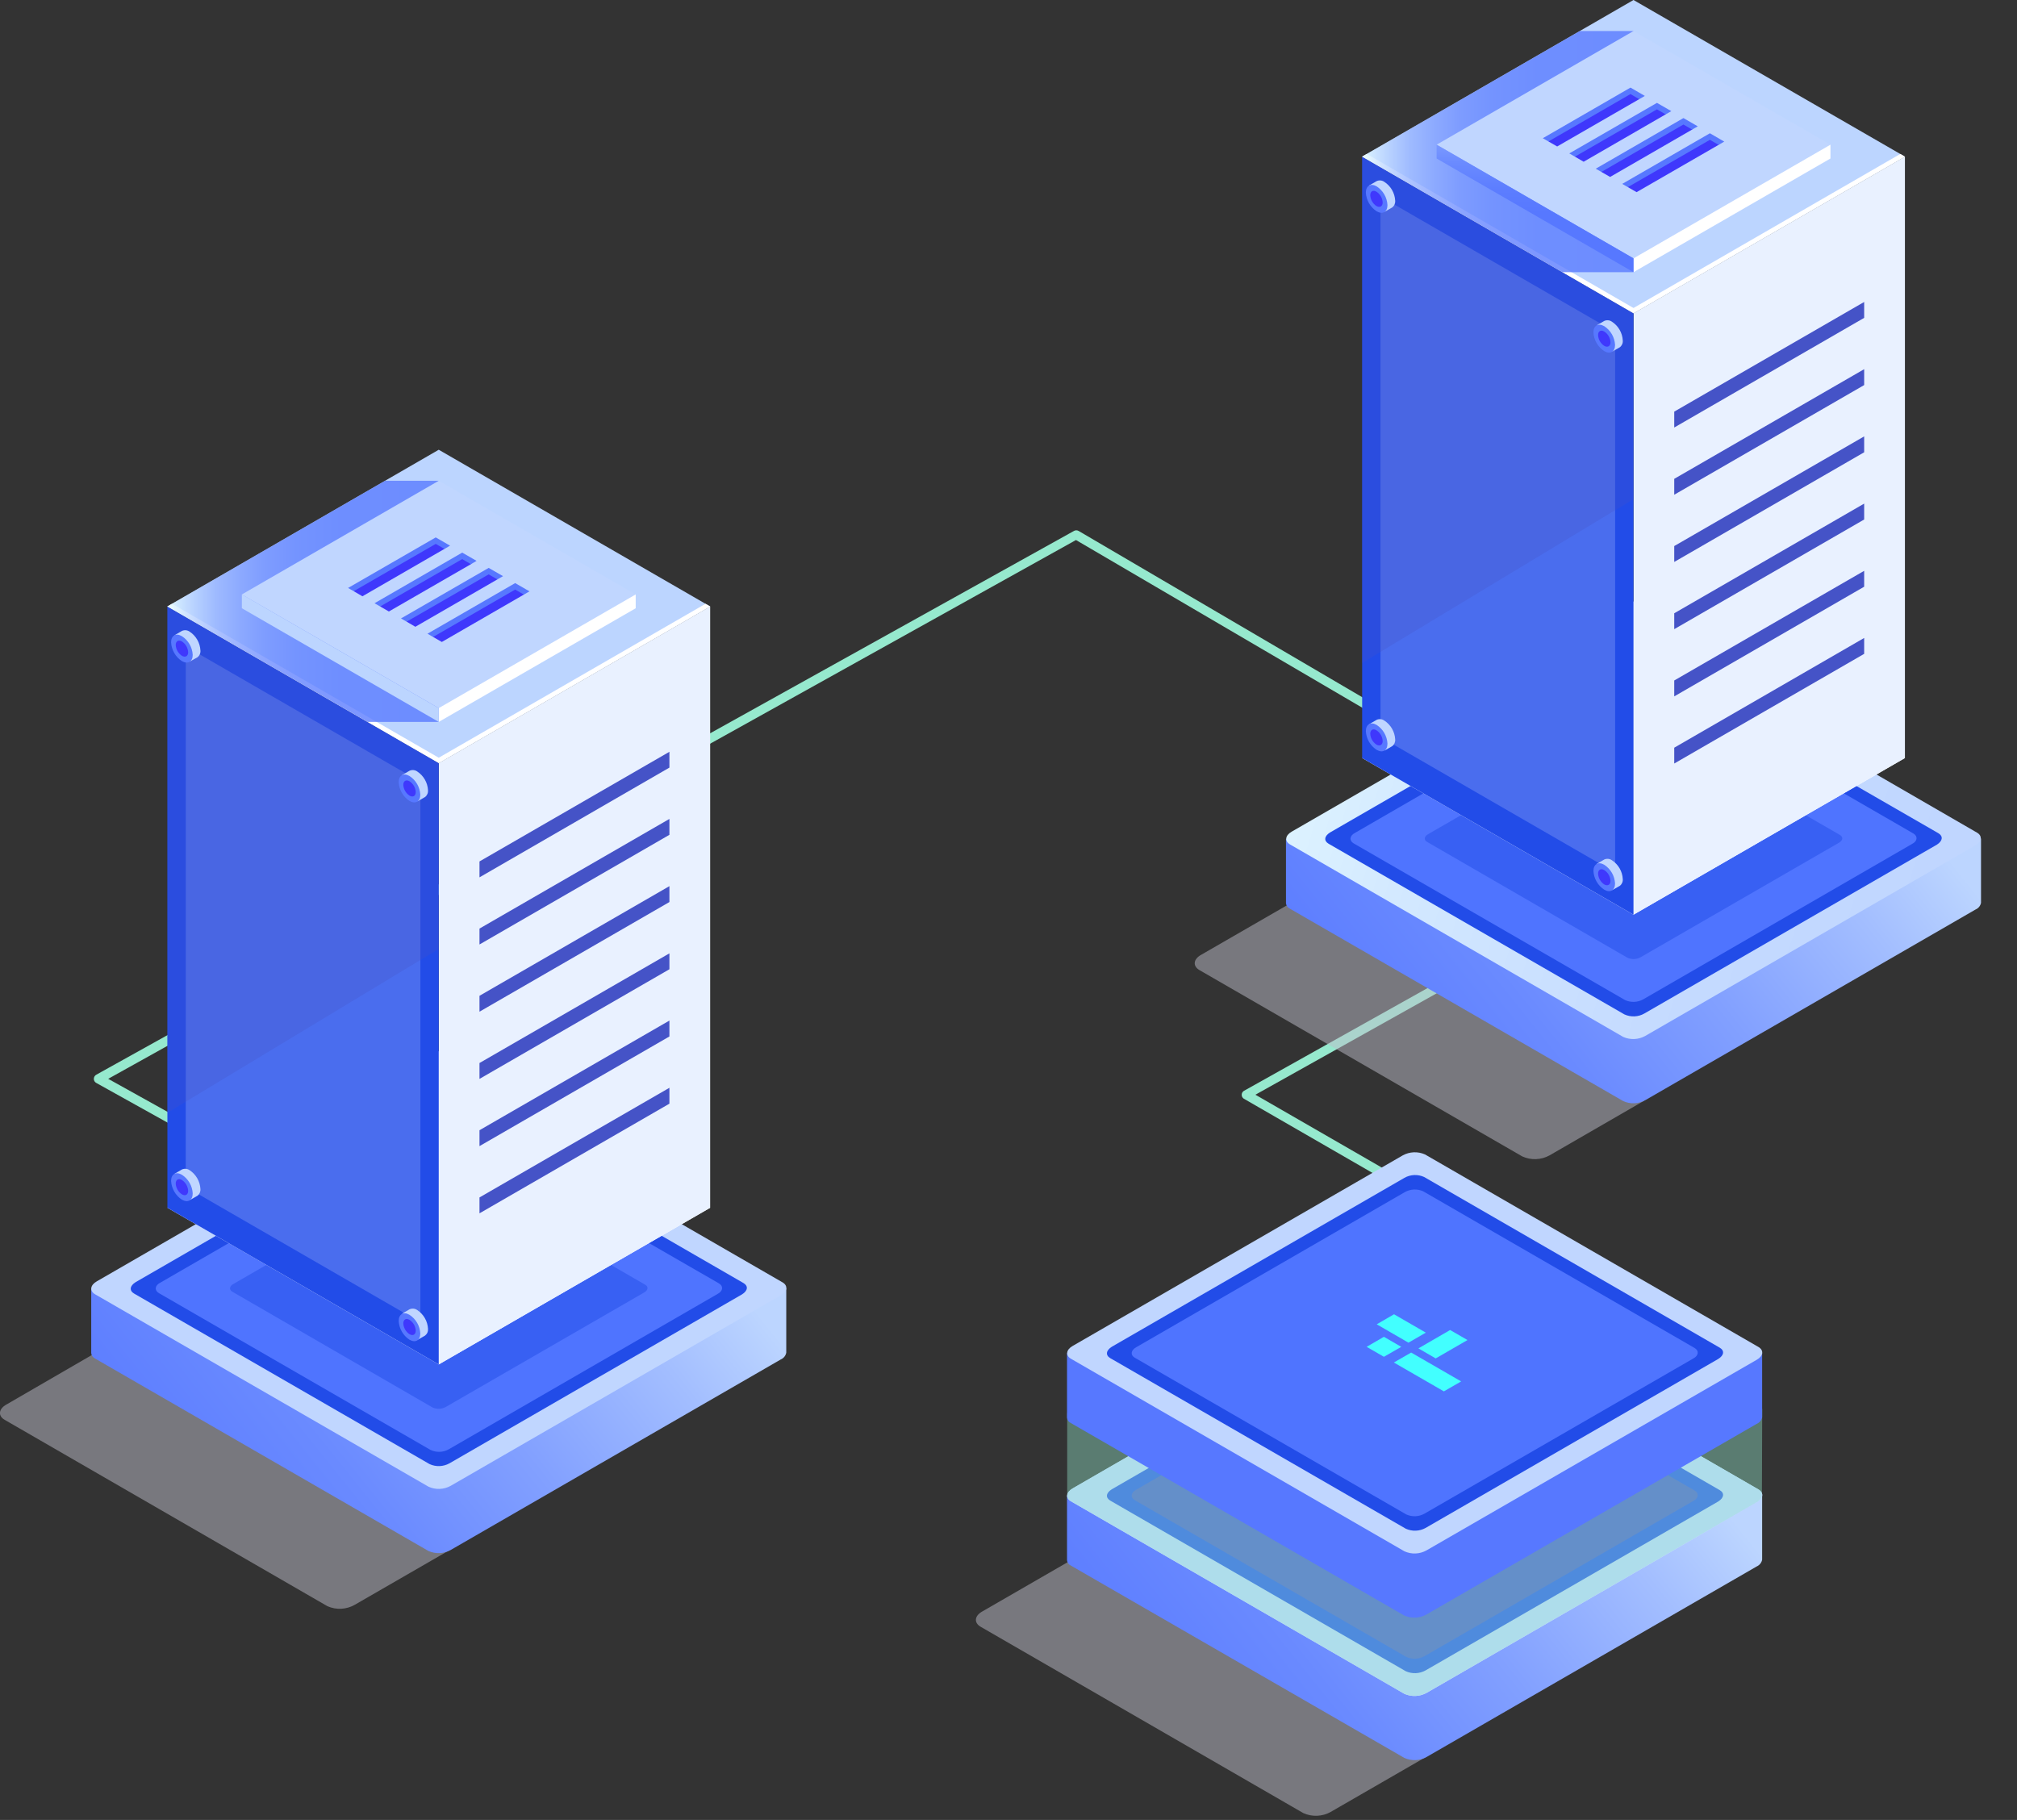 <svg xmlns="http://www.w3.org/2000/svg" width="420" height="379" viewBox="0 0 420 379" fill="none"><rect x="0" y="0" width="420" height="379" fill="#333333" stroke="none"/><g clip-path="url(#clip0_10:2988)"><path d="M359.172 286.58L258.988 228.792C258.855 228.704 258.746 228.585 258.671 228.445C258.596 228.304 258.557 228.148 258.557 227.989C258.557 227.829 258.596 227.673 258.671 227.533C258.746 227.392 258.855 227.273 258.988 227.185L309.432 198.95C309.536 198.849 309.661 198.774 309.799 198.729C309.936 198.683 310.081 198.669 310.224 198.688C310.368 198.706 310.505 198.757 310.626 198.835C310.747 198.914 310.849 199.019 310.924 199.142C310.999 199.265 311.046 199.404 311.06 199.548C311.075 199.691 311.057 199.836 311.008 199.972C310.959 200.108 310.88 200.231 310.777 200.332C310.674 200.433 310.549 200.51 310.413 200.557L261.414 227.973L361.566 285.696C361.699 285.784 361.808 285.904 361.883 286.044C361.958 286.184 361.997 286.341 361.997 286.5C361.997 286.659 361.958 286.816 361.883 286.956C361.808 287.096 361.699 287.216 361.566 287.304" fill="#96E9CE"></path><path d="M61.774 248.607C61.611 248.61 61.451 248.571 61.307 248.494L20.071 225.53C19.91 225.45 19.774 225.327 19.68 225.173C19.586 225.019 19.538 224.842 19.541 224.662C19.541 224.489 19.588 224.318 19.675 224.169C19.763 224.019 19.888 223.895 20.039 223.81L223.633 110.563C223.78 110.48 223.946 110.436 224.115 110.436C224.284 110.436 224.45 110.48 224.597 110.563L314.591 163.322C314.73 163.365 314.858 163.44 314.964 163.54C315.07 163.64 315.153 163.763 315.205 163.899C315.257 164.035 315.277 164.182 315.264 164.327C315.251 164.473 315.205 164.613 315.13 164.738C315.055 164.863 314.953 164.97 314.83 165.05C314.708 165.129 314.569 165.18 314.425 165.199C314.28 165.217 314.133 165.202 313.994 165.156C313.856 165.109 313.73 165.031 313.626 164.929L224.051 112.459L22.53 224.662L62.24 246.758C62.431 246.86 62.582 247.023 62.67 247.221C62.757 247.419 62.776 247.64 62.722 247.85C62.668 248.06 62.545 248.245 62.373 248.376C62.201 248.508 61.99 248.578 61.774 248.574V248.607Z" fill="#96E9CE"></path><path opacity="0.5" d="M316.969 240.812L249.764 202.019C248.301 201.167 248.494 199.705 250.165 198.805L269.916 187.411L342.409 229.194L322.658 240.603C321.793 241.081 320.827 241.349 319.839 241.385C318.851 241.421 317.868 241.225 316.969 240.812Z" fill="#BEBFCA"></path><path d="M412.507 188.006V174.619H390.764L342.36 146.673C341.628 146.341 340.827 146.185 340.023 146.219C339.219 146.252 338.435 146.474 337.732 146.866L289.521 174.683H267.778V188.102C267.804 188.339 267.89 188.565 268.028 188.759C268.166 188.953 268.351 189.108 268.566 189.211L337.989 229.29C338.721 229.627 339.522 229.786 340.327 229.752C341.131 229.719 341.917 229.494 342.617 229.097L411.366 189.404C411.657 189.283 411.913 189.092 412.112 188.848C412.311 188.604 412.447 188.315 412.507 188.006Z" fill="url(#paint0_linear_10:2988)"></path><path d="M338.005 215.936L268.63 175.857C267.441 175.165 267.602 173.976 268.968 173.189L337.732 133.495C338.433 133.098 339.218 132.874 340.023 132.84C340.828 132.807 341.629 132.965 342.361 133.302L411.655 173.382C412.845 174.057 412.684 175.262 411.318 176.049L342.569 215.743C341.875 216.124 341.102 216.34 340.31 216.374C339.518 216.407 338.73 216.257 338.005 215.936Z" fill="url(#paint1_linear_10:2988)"></path><path d="M338.246 211.243L276.665 175.712C275.62 175.101 275.749 174.105 276.97 173.35L337.909 138.156C338.532 137.811 339.227 137.617 339.938 137.589C340.65 137.561 341.358 137.7 342.006 137.995L403.62 173.51C404.664 174.121 404.536 175.117 403.331 175.889L342.392 211.066C341.765 211.423 341.061 211.625 340.341 211.655C339.62 211.686 338.902 211.545 338.246 211.243Z" fill="#224CE8"></path><path d="M338.407 208.27L281.872 175.631C280.908 175.069 281.02 174.024 282.145 173.446L338.134 141.096C338.704 140.776 339.342 140.595 339.995 140.567C340.648 140.539 341.299 140.665 341.894 140.936L398.43 173.574C399.394 174.137 399.281 175.181 398.156 175.744L342.168 208.109C341.596 208.426 340.959 208.605 340.306 208.633C339.654 208.661 339.003 208.537 338.407 208.27Z" fill="#4F74FF"></path><path opacity="0.5" d="M338.857 199.432L297.17 175.326C296.447 174.924 296.544 174.201 297.363 173.719L338.664 149.887C339.085 149.649 339.557 149.515 340.04 149.496C340.524 149.476 341.005 149.572 341.444 149.774L383.13 173.88C383.853 174.298 383.757 175.021 382.937 175.487L341.637 199.335C341.214 199.57 340.741 199.702 340.258 199.718C339.775 199.735 339.294 199.637 338.857 199.432Z" fill="#224CE8"></path><path d="M338.857 172.482L332.252 168.673L335.852 166.584L342.457 170.393L338.857 172.482Z" fill="#42FFFF"></path><path d="M351.135 171.951L344.53 175.76L340.93 173.671L347.535 169.862L351.135 171.951Z" fill="#42FFFF"></path><path d="M337.363 173.35L333.747 175.439L330.131 173.35L333.747 171.26L337.363 173.35Z" fill="#42FFFF"></path><path d="M349.833 180.549L346.218 182.638L335.82 176.628L339.42 174.539L349.833 180.549Z" fill="#42FFFF"></path><path d="M340.143 65.245L283.64 32.622L340.143 -0L396.662 32.622L340.143 65.245Z" fill="#BCD5FF"></path><path d="M340.143 190.481L283.64 157.858L340.143 125.235L396.662 157.858L340.143 190.481Z" fill="white"></path><path d="M396.662 32.622V157.858L340.143 190.48V65.245L396.662 32.622Z" fill="#E9F1FF"></path><path d="M283.64 32.622V157.858L340.143 190.48V65.245L283.64 32.622Z" fill="#224CE8"></path><g opacity="0.51"><path opacity="0.51" d="M287.464 40.931V153.487L336.318 181.69V69.134L287.464 40.931Z" fill="#BECCFF"></path></g><path d="M388.176 62.882V66.193L348.627 89.029V85.718L388.176 62.882Z" fill="#4553C7"></path><path d="M388.176 76.88V80.19L348.627 103.026V99.716L388.176 76.88Z" fill="#4553C7"></path><path d="M388.176 90.877V94.188L348.627 117.023V113.713L388.176 90.877Z" fill="#4553C7"></path><path d="M388.176 104.874V108.185L348.627 131.02V127.71L388.176 104.874Z" fill="#4553C7"></path><path d="M388.176 118.871V122.182L348.627 145.018V141.707L388.176 118.871Z" fill="#4553C7"></path><path d="M388.176 132.853V136.163L348.627 158.999V155.705L388.176 132.853Z" fill="#4553C7"></path><path d="M340.143 64.136L284.604 32.06L283.64 32.622L340.143 65.245L396.662 32.622L395.697 32.06L340.143 64.136Z" fill="white"></path><path opacity="0.78" d="M340.143 56.679H325.31L283.64 32.622L328.974 6.46H340.143V56.679Z" fill="url(#paint2_linear_10:2988)"></path><path d="M340.143 53.803L299.148 30.131L340.143 6.46L381.154 30.131L340.143 53.803Z" fill="url(#paint3_linear_10:2988)"></path><path d="M381.154 30.132V33.008L340.143 56.68V53.803L381.154 30.132Z" fill="white"></path><path d="M299.148 30.132V33.008L340.143 56.68V53.803L299.148 30.132Z" fill="url(#paint4_linear_10:2988)"></path><path d="M324.249 30.501L322.433 29.457L322.578 28.605L339.42 18.802L341.766 19.911L341.332 20.65L324.249 30.501Z" fill="#3F38FC"></path><path d="M339.516 19.59L341.332 20.65L342.505 19.976L339.516 18.24L321.261 28.782L322.434 29.457L339.516 19.59Z" fill="url(#paint5_linear_10:2988)"></path><path d="M329.761 33.683L327.946 32.622L328.09 31.771L344.932 21.968L347.278 23.093L346.844 23.816L329.761 33.683Z" fill="#3F38FC"></path><path d="M345.028 22.772L346.843 23.816L348.017 23.141L345.028 21.422L326.772 31.948L327.945 32.623L345.028 22.772Z" fill="url(#paint6_linear_10:2988)"></path><path d="M335.273 36.849L333.458 35.804L333.602 34.953L350.444 25.15L352.79 26.259L352.356 26.982L335.273 36.849Z" fill="#3F38FC"></path><path d="M350.541 25.937L352.357 26.982L353.53 26.307L350.541 24.587L332.285 35.13L333.458 35.804L350.541 25.937Z" fill="url(#paint7_linear_10:2988)"></path><path d="M340.786 40.015L338.97 38.97L339.115 38.119L355.956 28.316L358.303 29.441L357.869 30.164L340.786 40.015Z" fill="#3F38FC"></path><path d="M356.053 29.119L357.869 30.164L359.042 29.489L356.053 27.753L337.797 38.295L338.97 38.97L356.053 29.119Z" fill="url(#paint8_linear_10:2988)"></path><g opacity="0.51"><path opacity="0.51" d="M283.64 138.059L340.143 103.942V65.245L283.64 32.622V138.059Z" fill="#4553C7"></path></g><path d="M337.909 70.886C337.866 70.106 337.64 69.348 337.249 68.672C336.858 67.997 336.313 67.423 335.659 66.997C335.429 66.831 335.159 66.728 334.877 66.7C334.595 66.672 334.31 66.719 334.052 66.836L332.445 67.768H333.425C333.409 67.934 333.409 68.101 333.425 68.266C333.47 69.046 333.696 69.803 334.087 70.479C334.478 71.154 335.022 71.729 335.675 72.155C335.826 72.245 335.988 72.315 336.157 72.364L335.691 73.232L337.298 72.316C337.513 72.149 337.681 71.93 337.788 71.68C337.895 71.43 337.936 71.156 337.909 70.886Z" fill="url(#paint9_linear_10:2988)"></path><path d="M336.302 71.818C336.302 73.264 335.306 73.843 334.052 73.119C333.398 72.694 332.853 72.12 332.462 71.444C332.072 70.768 331.845 70.01 331.802 69.23C331.802 67.8 332.815 67.206 334.052 67.929C334.708 68.353 335.253 68.927 335.644 69.603C336.035 70.279 336.26 71.038 336.302 71.818Z" fill="url(#paint10_linear_10:2988)"></path><path d="M335.353 71.271C335.353 72.091 334.775 72.428 334.052 72.026C333.676 71.778 333.365 71.445 333.141 71.055C332.918 70.664 332.789 70.226 332.766 69.777C332.766 68.957 333.345 68.62 334.052 69.037C334.431 69.279 334.746 69.608 334.973 69.997C335.199 70.385 335.33 70.822 335.353 71.271Z" fill="#3F38FC"></path><path d="M290.517 41.767C290.475 40.987 290.248 40.229 289.858 39.553C289.467 38.877 288.922 38.303 288.268 37.878C288.038 37.711 287.768 37.609 287.486 37.581C287.203 37.553 286.919 37.599 286.661 37.717L285.054 38.649H286.034C286.017 38.815 286.017 38.981 286.034 39.147C286.078 39.926 286.305 40.684 286.695 41.36C287.086 42.035 287.63 42.609 288.284 43.036C288.435 43.126 288.597 43.196 288.766 43.245L288.3 44.113L289.907 43.197C290.121 43.03 290.29 42.811 290.397 42.56C290.503 42.31 290.545 42.037 290.517 41.767Z" fill="url(#paint11_linear_10:2988)"></path><path d="M288.911 42.698C288.911 44.145 287.914 44.723 286.661 44C286.007 43.574 285.462 43 285.071 42.324C284.68 41.649 284.454 40.89 284.411 40.111C284.411 38.681 285.423 38.102 286.661 38.809C287.316 39.234 287.861 39.808 288.252 40.484C288.643 41.16 288.869 41.919 288.911 42.698Z" fill="url(#paint12_linear_10:2988)"></path><path d="M287.914 42.152C287.914 42.972 287.335 43.309 286.612 42.907C286.237 42.659 285.925 42.326 285.702 41.935C285.479 41.545 285.35 41.107 285.327 40.658C285.327 39.838 285.905 39.501 286.612 39.918C286.991 40.16 287.307 40.489 287.533 40.878C287.76 41.266 287.89 41.703 287.914 42.152Z" fill="#3F38FC"></path><path d="M337.909 183.04C337.866 182.26 337.64 181.502 337.249 180.826C336.858 180.151 336.313 179.577 335.659 179.151C335.429 178.985 335.159 178.882 334.877 178.854C334.595 178.826 334.31 178.873 334.052 178.99L332.445 179.922H333.425C333.409 180.082 333.409 180.244 333.425 180.404C333.468 181.186 333.694 181.947 334.085 182.625C334.476 183.303 335.02 183.88 335.675 184.309C335.826 184.399 335.988 184.469 336.157 184.518L335.691 185.386L337.298 184.47C337.513 184.303 337.681 184.084 337.788 183.834C337.895 183.584 337.936 183.31 337.909 183.04Z" fill="url(#paint13_linear_10:2988)"></path><path d="M336.302 183.972C336.302 185.418 335.306 185.997 334.052 185.274C333.398 184.848 332.853 184.274 332.462 183.598C332.072 182.923 331.845 182.164 331.802 181.385C331.802 179.955 332.815 179.36 334.052 180.083C334.708 180.508 335.253 181.082 335.644 181.758C336.035 182.434 336.26 183.192 336.302 183.972Z" fill="url(#paint14_linear_10:2988)"></path><path d="M335.353 183.426C335.353 184.245 334.775 184.583 334.052 184.181C333.678 183.931 333.368 183.597 333.145 183.207C332.922 182.817 332.792 182.38 332.766 181.931C332.766 181.111 333.345 180.774 334.052 181.192C334.431 181.434 334.746 181.763 334.973 182.151C335.199 182.54 335.33 182.977 335.353 183.426Z" fill="#3F38FC"></path><path d="M290.517 153.953C290.475 153.173 290.248 152.415 289.858 151.739C289.467 151.064 288.922 150.49 288.268 150.064C288.038 149.898 287.768 149.795 287.486 149.767C287.203 149.739 286.919 149.786 286.661 149.903L285.054 150.835H286.034C286.018 150.996 286.018 151.157 286.034 151.317C286.077 152.099 286.303 152.86 286.694 153.538C287.084 154.216 287.629 154.793 288.284 155.222C288.435 155.312 288.597 155.382 288.766 155.431L288.3 156.299L289.907 155.383C290.121 155.216 290.29 154.997 290.397 154.747C290.503 154.497 290.545 154.224 290.517 153.953Z" fill="url(#paint15_linear_10:2988)"></path><path d="M288.911 154.853C288.911 156.299 287.914 156.877 286.661 156.154C286.007 155.729 285.462 155.154 285.071 154.479C284.68 153.803 284.454 153.045 284.411 152.265C284.411 150.835 285.423 150.24 286.661 150.964C287.316 151.388 287.861 151.962 288.252 152.638C288.643 153.314 288.869 154.073 288.911 154.853Z" fill="url(#paint16_linear_10:2988)"></path><path d="M287.914 154.306C287.914 155.126 287.335 155.463 286.612 155.062C286.239 154.811 285.928 154.478 285.705 154.088C285.482 153.697 285.352 153.261 285.327 152.812C285.327 151.992 285.905 151.655 286.612 152.072C286.991 152.315 287.307 152.643 287.533 153.032C287.76 153.42 287.89 153.857 287.914 154.306Z" fill="#3F38FC"></path><path opacity="0.5" d="M68.186 334.486L0.98 295.676C-0.483 294.841 -0.29 293.362 1.382 292.462L21.148 281.004L93.641 322.787L73.891 334.181C73.031 334.676 72.066 334.962 71.075 335.015C70.083 335.068 69.094 334.887 68.186 334.486Z" fill="#BEBFCA"></path><path d="M163.723 281.679V268.277H141.916L93.464 240.363C92.733 240.025 91.931 239.867 91.127 239.901C90.322 239.934 89.537 240.159 88.836 240.556L40.625 268.357H18.995V281.792C19.022 282.028 19.109 282.253 19.246 282.447C19.384 282.641 19.568 282.797 19.782 282.901L89.206 322.98C89.939 323.308 90.739 323.462 91.542 323.428C92.346 323.395 93.13 323.175 93.834 322.787L162.566 283.11C162.863 282.986 163.124 282.791 163.326 282.541C163.528 282.291 163.665 281.995 163.723 281.679Z" fill="url(#paint17_linear_10:2988)"></path><path d="M89.222 309.593L19.799 269.53C18.61 268.839 18.77 267.634 20.136 266.846L88.885 227.153C89.589 226.764 90.373 226.545 91.176 226.511C91.98 226.478 92.779 226.632 93.513 226.96L162.937 267.039C164.126 267.73 163.965 268.919 162.599 269.723L93.851 309.416C93.147 309.807 92.362 310.027 91.558 310.057C90.754 310.088 89.954 309.929 89.222 309.593Z" fill="url(#paint18_linear_10:2988)"></path><path d="M89.463 304.9L27.93 269.385C26.886 268.775 27.014 267.778 28.235 267.007L89.174 231.829C89.794 231.478 90.489 231.279 91.201 231.249C91.914 231.218 92.623 231.356 93.272 231.652L154.805 267.184C155.865 267.794 155.721 268.791 154.515 269.546L93.577 304.74C92.951 305.085 92.253 305.279 91.539 305.307C90.825 305.334 90.114 305.195 89.463 304.9Z" fill="#224CE8"></path><path d="M89.623 301.928L33.088 269.289C32.124 268.727 32.236 267.682 33.361 267.12L89.35 234.786C89.921 234.468 90.56 234.29 91.213 234.265C91.866 234.24 92.516 234.369 93.111 234.642L149.71 267.264C150.674 267.827 150.562 268.871 149.437 269.45L93.464 301.799C92.883 302.132 92.229 302.317 91.56 302.339C90.89 302.362 90.225 302.221 89.623 301.928Z" fill="#4F74FF"></path><path opacity="0.5" d="M90.073 293.105L48.387 269C47.664 268.582 47.76 267.859 48.58 267.393L89.88 243.545C90.303 243.311 90.774 243.179 91.257 243.159C91.74 243.14 92.22 243.233 92.66 243.432L134.347 267.537C135.07 267.955 134.973 268.662 134.154 269.144L92.853 292.977C92.432 293.213 91.961 293.348 91.478 293.37C90.996 293.393 90.515 293.302 90.073 293.105Z" fill="#224CE8"></path><path d="M90.073 266.155L83.469 262.33L87.068 260.241L93.689 264.066L90.073 266.155Z" fill="#42FFFF"></path><path d="M102.351 265.609L95.746 269.434L92.147 267.345L98.751 263.52L102.351 265.609Z" fill="#42FFFF"></path><path d="M88.58 267.023L84.964 269.096L81.348 267.023L84.964 264.934L88.58 267.023Z" fill="#42FFFF"></path><path d="M101.05 274.222L97.434 276.295L87.037 270.285L90.637 268.212L101.05 274.222Z" fill="#42FFFF"></path><path d="M91.359 158.918L34.856 126.296L91.359 93.657L147.878 126.296L91.359 158.918Z" fill="#BCD5FF"></path><path d="M91.359 284.138L34.856 251.515L91.359 218.893L147.878 251.515L91.359 284.138Z" fill="white"></path><path d="M147.879 126.296V251.515L91.36 284.138V158.918L147.879 126.296Z" fill="#E9F1FF"></path><path d="M34.856 126.296V251.515L91.359 284.138V158.918L34.856 126.296Z" fill="#224CE8"></path><g opacity="0.51"><path opacity="0.51" d="M38.681 134.604V247.16L87.534 275.364V162.808L38.681 134.604Z" fill="#BECCFF"></path></g><path d="M139.393 156.556V159.851L99.844 182.703V179.392L139.393 156.556Z" fill="#4553C7"></path><path d="M139.393 170.537V173.848L99.844 196.684V193.373L139.393 170.537Z" fill="#4553C7"></path><path d="M139.393 184.534V187.845L99.844 210.681V207.37L139.393 184.534Z" fill="#4553C7"></path><path d="M139.393 198.532V201.842L99.844 224.678V221.368L139.393 198.532Z" fill="#4553C7"></path><path d="M139.393 212.529V215.839L99.844 238.675V235.365L139.393 212.529Z" fill="#4553C7"></path><path d="M139.393 226.526V229.836L99.844 252.672V249.362L139.393 226.526Z" fill="#4553C7"></path><path d="M91.359 157.794L35.821 125.734L34.856 126.296L91.359 158.919L147.878 126.296L146.914 125.734L91.359 157.794Z" fill="white"></path><path opacity="0.78" d="M91.359 150.337H76.526L34.856 126.296L80.191 100.118H91.359V150.337Z" fill="url(#paint19_linear_10:2988)"></path><path d="M91.359 147.461L50.364 123.789L91.359 100.118L132.37 123.789L91.359 147.461Z" fill="url(#paint20_linear_10:2988)"></path><path d="M132.371 123.789V126.666L91.36 150.337V147.461L132.371 123.789Z" fill="white"></path><path d="M50.364 123.789V126.666L91.359 150.337V147.461L50.364 123.789Z" fill="url(#paint21_linear_10:2988)"></path><path d="M75.466 124.174L73.65 123.114L73.795 122.262L90.636 112.459L92.983 113.584L92.549 114.307L75.466 124.174Z" fill="#3F38FC"></path><path d="M90.733 113.263L92.549 114.308L93.722 113.633L90.733 111.913L72.477 122.439L73.65 123.114L90.733 113.263Z" fill="url(#paint22_linear_10:2988)"></path><path d="M80.977 127.341L79.161 126.296L79.306 125.444L96.147 115.641L98.494 116.75L98.06 117.49L80.977 127.341Z" fill="#3F38FC"></path><path d="M96.244 116.429L98.06 117.489L99.233 116.798L96.244 115.079L77.988 125.621L79.162 126.296L96.244 116.429Z" fill="url(#paint23_linear_10:2988)"></path><path d="M86.49 130.523L84.674 129.462L84.819 128.61L101.66 118.807L104.006 119.932L103.572 120.655L86.49 130.523Z" fill="#3F38FC"></path><path d="M101.757 119.611L103.573 120.655L104.746 119.98L101.757 118.261L83.501 128.787L84.674 129.462L101.757 119.611Z" fill="url(#paint24_linear_10:2988)"></path><path d="M92.002 133.688L90.186 132.644L90.331 131.792L107.172 121.989L109.518 123.098L109.085 123.821L92.002 133.688Z" fill="#3F38FC"></path><path d="M107.269 122.777L109.085 123.821L110.258 123.146L107.269 121.427L89.013 131.969L90.186 132.644L107.269 122.777Z" fill="url(#paint25_linear_10:2988)"></path><g opacity="0.51"><path opacity="0.51" d="M34.856 231.733L91.359 197.616V158.918L34.856 126.296V231.733Z" fill="#4553C7"></path></g><path d="M89.126 164.559C89.083 163.778 88.857 163.017 88.466 162.339C88.075 161.66 87.53 161.083 86.876 160.654C86.644 160.491 86.374 160.391 86.092 160.366C85.809 160.34 85.526 160.39 85.269 160.51L83.662 161.442H84.642C84.625 161.602 84.625 161.764 84.642 161.924C84.685 162.703 84.911 163.462 85.302 164.137C85.693 164.813 86.238 165.387 86.892 165.813C87.043 165.907 87.205 165.983 87.374 166.038L86.908 166.889L88.515 165.973C88.727 165.808 88.894 165.591 89.001 165.344C89.108 165.097 89.15 164.827 89.126 164.559Z" fill="url(#paint26_linear_10:2988)"></path><path d="M87.519 165.491C87.519 166.921 86.522 167.5 85.269 166.793C84.614 166.364 84.07 165.787 83.679 165.108C83.288 164.43 83.062 163.669 83.019 162.888C83.019 161.458 84.032 160.879 85.269 161.602C85.926 162.025 86.473 162.598 86.864 163.275C87.255 163.951 87.48 164.711 87.519 165.491Z" fill="url(#paint27_linear_10:2988)"></path><path d="M86.57 164.945C86.57 165.764 85.991 166.102 85.268 165.684C84.895 165.437 84.584 165.107 84.361 164.719C84.138 164.331 84.008 163.897 83.982 163.45C83.982 162.615 84.561 162.293 85.268 162.695C85.647 162.94 85.963 163.272 86.189 163.663C86.415 164.054 86.546 164.494 86.57 164.945Z" fill="#3F38FC"></path><path d="M41.734 135.44C41.691 134.658 41.465 133.898 41.074 133.219C40.684 132.541 40.139 131.964 39.484 131.535C39.253 131.371 38.983 131.272 38.7 131.246C38.418 131.221 38.134 131.27 37.877 131.39L36.27 132.322H37.251C37.233 132.482 37.233 132.644 37.251 132.804C37.294 133.584 37.52 134.342 37.91 135.018C38.301 135.694 38.846 136.268 39.5 136.693C39.651 136.788 39.813 136.863 39.983 136.918L39.516 137.77L41.123 136.87C41.338 136.703 41.507 136.484 41.613 136.234C41.72 135.984 41.762 135.71 41.734 135.44Z" fill="url(#paint28_linear_10:2988)"></path><path d="M40.127 136.372C40.127 137.802 39.13 138.381 37.877 137.674C37.222 137.244 36.678 136.667 36.287 135.989C35.896 135.311 35.67 134.55 35.627 133.768C35.627 132.338 36.64 131.76 37.877 132.483C38.534 132.906 39.081 133.479 39.472 134.155C39.863 134.832 40.088 135.592 40.127 136.372Z" fill="url(#paint29_linear_10:2988)"></path><path d="M39.179 135.826C39.179 136.645 38.601 136.983 37.877 136.565C37.504 136.318 37.194 135.988 36.971 135.6C36.747 135.212 36.618 134.778 36.592 134.331C36.592 133.495 37.17 133.174 37.877 133.576C38.257 133.821 38.572 134.153 38.799 134.544C39.025 134.935 39.155 135.375 39.179 135.826Z" fill="#3F38FC"></path><path d="M89.126 276.713C89.083 275.932 88.857 275.171 88.466 274.493C88.075 273.815 87.53 273.238 86.876 272.808C86.644 272.645 86.374 272.545 86.092 272.52C85.809 272.494 85.526 272.544 85.269 272.664L83.662 273.596H84.642C84.625 273.756 84.625 273.918 84.642 274.078C84.685 274.857 84.911 275.616 85.302 276.291C85.693 276.967 86.238 277.541 86.892 277.967C87.043 278.061 87.205 278.137 87.374 278.192L86.908 279.044L88.515 278.128C88.727 277.962 88.894 277.746 89.001 277.498C89.108 277.251 89.15 276.981 89.126 276.713Z" fill="url(#paint30_linear_10:2988)"></path><path d="M87.519 277.694C87.519 279.124 86.522 279.703 85.269 278.995C84.614 278.566 84.07 277.989 83.679 277.311C83.288 276.633 83.062 275.872 83.019 275.09C83.019 273.66 84.032 273.082 85.269 273.805C85.926 274.228 86.473 274.801 86.864 275.477C87.255 276.154 87.48 276.913 87.519 277.694Z" fill="url(#paint31_linear_10:2988)"></path><path d="M86.57 277.099C86.57 277.919 85.991 278.256 85.268 277.838C84.895 277.592 84.584 277.261 84.361 276.874C84.138 276.486 84.008 276.051 83.982 275.605C83.982 274.769 84.561 274.448 85.268 274.849C85.647 275.095 85.963 275.427 86.189 275.818C86.415 276.209 86.546 276.648 86.57 277.099Z" fill="#3F38FC"></path><path d="M41.734 247.594C41.691 246.813 41.465 246.052 41.074 245.374C40.684 244.695 40.139 244.118 39.484 243.689C39.253 243.525 38.983 243.426 38.7 243.401C38.418 243.375 38.134 243.425 37.877 243.545L36.27 244.477H37.251C37.233 244.637 37.233 244.798 37.251 244.959C37.294 245.738 37.52 246.496 37.91 247.172C38.301 247.848 38.846 248.422 39.5 248.848C39.651 248.942 39.813 249.018 39.983 249.073L39.516 249.924L41.123 249.008C41.336 248.843 41.503 248.626 41.609 248.379C41.716 248.132 41.759 247.862 41.734 247.594Z" fill="url(#paint32_linear_10:2988)"></path><path d="M40.127 248.526C40.127 249.956 39.13 250.535 37.877 249.828C37.222 249.399 36.678 248.822 36.287 248.143C35.896 247.465 35.67 246.704 35.627 245.923C35.627 244.493 36.64 243.914 37.877 244.637C38.534 245.06 39.081 245.633 39.472 246.31C39.863 246.986 40.088 247.746 40.127 248.526Z" fill="url(#paint33_linear_10:2988)"></path><path d="M39.179 247.98C39.179 248.799 38.601 249.137 37.877 248.719C37.504 248.472 37.194 248.142 36.971 247.754C36.747 247.366 36.618 246.932 36.592 246.485C36.592 245.65 37.17 245.328 37.877 245.73C38.257 245.976 38.572 246.308 38.799 246.699C39.025 247.09 39.155 247.529 39.179 247.98Z" fill="#3F38FC"></path><path opacity="0.5" d="M204.188 338.76C202.742 337.909 202.919 336.446 204.606 335.546L224.34 324.153L296.833 365.935L277.083 377.329C276.22 377.812 275.255 378.085 274.267 378.127C273.279 378.169 272.295 377.978 271.394 377.57" fill="#BEBFCA"></path><path d="M366.931 324.796V311.441H345.124L296.736 283.479C296.001 283.147 295.198 282.991 294.391 283.025C293.585 283.058 292.797 283.28 292.092 283.672L243.881 311.489H222.186V324.908C222.206 325.147 222.29 325.375 222.428 325.57C222.567 325.766 222.755 325.92 222.974 326.017L292.429 366.08C293.162 366.412 293.963 366.568 294.767 366.534C295.57 366.501 296.355 366.279 297.058 365.887L365.822 326.194C366.106 326.067 366.355 325.874 366.548 325.631C366.741 325.387 366.873 325.101 366.931 324.796Z" fill="url(#paint34_linear_10:2988)"></path><path d="M292.43 352.726L223.023 312.646C221.834 311.955 221.978 310.766 223.344 309.963L292.093 270.269C292.799 269.881 293.587 269.661 294.392 269.628C295.198 269.594 296.001 269.748 296.737 270.076L366.144 310.155C367.334 310.846 367.189 312.052 365.823 312.839L297.058 352.533C296.355 352.921 295.57 353.141 294.767 353.174C293.964 353.207 293.164 353.054 292.43 352.726Z" fill="url(#paint35_linear_10:2988)"></path><path d="M292.43 352.726L223.023 312.646C221.834 311.955 221.978 310.766 223.344 309.963L292.093 270.269C292.799 269.881 293.587 269.661 294.392 269.628C295.198 269.594 296.001 269.748 296.737 270.076L366.144 310.155C367.334 310.846 367.189 312.052 365.823 312.839L297.058 352.533C296.355 352.921 295.57 353.141 294.767 353.174C293.964 353.207 293.164 353.054 292.43 352.726Z" fill="url(#paint36_linear_10:2988)"></path><path d="M292.736 348.033L231.203 312.502C230.159 311.891 230.287 310.895 231.508 310.14L292.447 274.946C293.069 274.597 293.764 274.401 294.477 274.373C295.189 274.345 295.897 274.486 296.545 274.785L358.078 310.3C359.138 310.911 359.01 311.907 357.788 312.679L296.85 347.856C296.225 348.203 295.528 348.399 294.814 348.429C294.1 348.46 293.389 348.324 292.736 348.033Z" fill="#224CE8"></path><path d="M292.832 345.044L236.297 312.405C235.333 311.859 235.461 310.879 236.57 310.236L292.559 277.919C293.13 277.594 293.771 277.411 294.428 277.383C295.084 277.355 295.738 277.484 296.335 277.758L352.87 310.397C353.835 310.943 353.706 312.004 352.597 312.566L296.608 344.899C296.034 345.217 295.393 345.396 294.737 345.421C294.081 345.446 293.429 345.317 292.832 345.044Z" fill="#4553C7"></path><path d="M293.282 309.272L286.677 305.447L290.277 303.374L296.898 307.183L293.282 309.272Z" fill="#42FFFF"></path><path d="M305.575 308.725L298.954 312.55L295.355 310.461L301.96 306.652L305.575 308.725Z" fill="#42FFFF"></path><path d="M291.787 310.139L288.172 312.212L284.572 310.139L288.172 308.05L291.787 310.139Z" fill="#42FFFF"></path><path d="M304.257 317.339L300.658 319.428L290.244 313.418L293.844 311.329L304.257 317.339Z" fill="#42FFFF"></path><path opacity="0.4" d="M366.947 293.394L337.426 293.571L296.737 270.093C296.003 269.757 295.2 269.598 294.393 269.628C293.587 269.659 292.799 269.879 292.092 270.269L250.856 294.085L222.219 294.262V311.65C222.269 311.862 222.366 312.06 222.502 312.229C222.638 312.399 222.81 312.536 223.006 312.63L292.414 352.71C293.147 353.038 293.947 353.192 294.751 353.158C295.554 353.125 296.338 352.905 297.042 352.517L365.806 312.823C366.061 312.698 366.288 312.522 366.473 312.307C366.658 312.091 366.798 311.841 366.883 311.57L366.947 293.394Z" fill="#94E8CE"></path><path d="M366.931 295.13V281.727H345.124L296.736 253.797C296.002 253.461 295.2 253.302 294.393 253.333C293.586 253.364 292.798 253.583 292.092 253.974L243.881 281.792H222.186V295.226C222.208 295.464 222.292 295.692 222.43 295.887C222.569 296.082 222.756 296.237 222.974 296.335L292.381 336.415C293.115 336.743 293.915 336.896 294.718 336.863C295.521 336.83 296.306 336.61 297.009 336.222L365.774 296.528C366.066 296.407 366.324 296.216 366.526 295.972C366.727 295.729 366.866 295.44 366.931 295.13Z" fill="url(#paint37_linear_10:2988)"></path><path d="M292.43 323.044L223.023 282.965C221.834 282.29 221.978 281.085 223.344 280.297L292.093 240.604C292.799 240.215 293.587 239.995 294.392 239.962C295.198 239.929 296.001 240.082 296.737 240.411L366.144 280.49C367.334 281.181 367.189 282.37 365.823 283.158L297.058 322.851C296.358 323.248 295.572 323.472 294.768 323.506C293.963 323.54 293.162 323.381 292.43 323.044Z" fill="url(#paint38_linear_10:2988)"></path><path d="M292.736 318.351L231.203 282.836C230.159 282.226 230.287 281.229 231.508 280.458L292.447 245.28C293.067 244.929 293.762 244.73 294.475 244.7C295.187 244.669 295.896 244.807 296.545 245.103L358.078 280.635C359.138 281.245 359.01 282.242 357.788 282.997L296.85 318.191C296.224 318.536 295.526 318.73 294.812 318.757C294.098 318.785 293.387 318.646 292.736 318.351Z" fill="#224CE8"></path><path d="M292.832 315.378L236.297 282.74C235.333 282.177 235.461 281.213 236.57 280.57L292.559 248.237C293.133 247.92 293.773 247.741 294.428 247.713C295.083 247.685 295.736 247.809 296.335 248.076L352.87 280.715C353.835 281.277 353.706 282.322 352.597 282.9L296.608 315.218C296.035 315.538 295.395 315.72 294.739 315.748C294.083 315.775 293.43 315.649 292.832 315.378Z" fill="#4F74FF"></path><path d="M293.282 279.606L286.677 275.781L290.277 273.692L296.898 277.517L293.282 279.606Z" fill="#42FFFF"></path><path d="M305.575 279.06L298.954 282.884L295.355 280.795L301.96 276.97L305.575 279.06Z" fill="#42FFFF"></path><path d="M291.787 280.474L288.172 282.547L284.572 280.474L288.172 278.385L291.787 280.474Z" fill="#42FFFF"></path><path d="M304.257 287.673L300.658 289.746L290.244 283.736L293.844 281.663L304.257 287.673Z" fill="#42FFFF"></path></g><defs><linearGradient id="paint0_linear_10:2988" x1="381.588" y1="148.425" x2="268.807" y2="238.852" gradientUnits="userSpaceOnUse"><stop stop-color="#BCD5FF"></stop><stop offset="0.15" stop-color="#A3BEFF"></stop><stop offset="0.39" stop-color="#82A0FF"></stop><stop offset="0.61" stop-color="#6A8AFF"></stop><stop offset="0.82" stop-color="#5C7DFF"></stop><stop offset="1" stop-color="#5778FF"></stop></linearGradient><linearGradient id="paint1_linear_10:2988" x1="404.482" y1="177.893" x2="246.959" y2="129.312" gradientUnits="userSpaceOnUse"><stop stop-color="#C0D6FF"></stop><stop offset="0.3" stop-color="#C5DBFF"></stop><stop offset="0.65" stop-color="#D3E9FF"></stop><stop offset="1" stop-color="#E9FFFF"></stop></linearGradient><linearGradient id="paint2_linear_10:2988" x1="283.64" y1="31.562" x2="340.143" y2="31.562" gradientUnits="userSpaceOnUse"><stop stop-color="#E9FFFF"></stop><stop offset="0.04" stop-color="#D3EBFF"></stop><stop offset="0.11" stop-color="#B2CCFF"></stop><stop offset="0.18" stop-color="#96B2FF"></stop><stop offset="0.27" stop-color="#7F9DFF"></stop><stop offset="0.36" stop-color="#6D8CFF"></stop><stop offset="0.48" stop-color="#6081FF"></stop><stop offset="0.64" stop-color="#597AFF"></stop><stop offset="1" stop-color="#5778FF"></stop></linearGradient><linearGradient id="paint3_linear_10:2988" x1="15564.6" y1="894.14" x2="19749.4" y2="894.14" gradientUnits="userSpaceOnUse"><stop stop-color="#C0D6FF"></stop><stop offset="0.3" stop-color="#C5DBFF"></stop><stop offset="0.65" stop-color="#D3E9FF"></stop><stop offset="1" stop-color="#E9FFFF"></stop></linearGradient><linearGradient id="paint4_linear_10:2988" x1="319.653" y1="44.386" x2="319.653" y2="17.838" gradientUnits="userSpaceOnUse"><stop stop-color="#5778FF"></stop><stop offset="0.18" stop-color="#5C7DFF"></stop><stop offset="0.39" stop-color="#6A8AFF"></stop><stop offset="0.61" stop-color="#82A0FF"></stop><stop offset="0.85" stop-color="#A3BEFF"></stop><stop offset="1" stop-color="#BCD5FF"></stop></linearGradient><linearGradient id="paint5_linear_10:2988" x1="4568.32" y1="184.701" x2="4849.18" y2="184.701" gradientUnits="userSpaceOnUse"><stop stop-color="#5778FF"></stop><stop offset="0.18" stop-color="#5C7DFF"></stop><stop offset="0.39" stop-color="#6A8AFF"></stop><stop offset="0.61" stop-color="#82A0FF"></stop><stop offset="0.85" stop-color="#A3BEFF"></stop><stop offset="1" stop-color="#BCD5FF"></stop></linearGradient><linearGradient id="paint6_linear_10:2988" x1="4646.7" y1="209.822" x2="4927.56" y2="209.822" gradientUnits="userSpaceOnUse"><stop stop-color="#5778FF"></stop><stop offset="0.18" stop-color="#5C7DFF"></stop><stop offset="0.39" stop-color="#6A8AFF"></stop><stop offset="0.61" stop-color="#82A0FF"></stop><stop offset="0.85" stop-color="#A3BEFF"></stop><stop offset="1" stop-color="#BCD5FF"></stop></linearGradient><linearGradient id="paint7_linear_10:2988" x1="4725.09" y1="235.355" x2="5005.94" y2="235.355" gradientUnits="userSpaceOnUse"><stop stop-color="#5778FF"></stop><stop offset="0.18" stop-color="#5C7DFF"></stop><stop offset="0.39" stop-color="#6A8AFF"></stop><stop offset="0.61" stop-color="#82A0FF"></stop><stop offset="0.85" stop-color="#A3BEFF"></stop><stop offset="1" stop-color="#BCD5FF"></stop></linearGradient><linearGradient id="paint8_linear_10:2988" x1="4803.47" y1="260.619" x2="5084.32" y2="260.619" gradientUnits="userSpaceOnUse"><stop stop-color="#5778FF"></stop><stop offset="0.18" stop-color="#5C7DFF"></stop><stop offset="0.39" stop-color="#6A8AFF"></stop><stop offset="0.61" stop-color="#82A0FF"></stop><stop offset="0.85" stop-color="#A3BEFF"></stop><stop offset="1" stop-color="#BCD5FF"></stop></linearGradient><linearGradient id="paint9_linear_10:2988" x1="3258.54" y1="712.463" x2="3277.04" y2="712.463" gradientUnits="userSpaceOnUse"><stop stop-color="#C0D6FF"></stop><stop offset="0.3" stop-color="#C5DBFF"></stop><stop offset="0.65" stop-color="#D3E9FF"></stop><stop offset="1" stop-color="#E9FFFF"></stop></linearGradient><linearGradient id="paint10_linear_10:2988" x1="2736.01" y1="643.378" x2="2748.61" y2="643.378" gradientUnits="userSpaceOnUse"><stop stop-color="#5778FF"></stop><stop offset="0.18" stop-color="#5C7DFF"></stop><stop offset="0.39" stop-color="#6A8AFF"></stop><stop offset="0.61" stop-color="#82A0FF"></stop><stop offset="0.85" stop-color="#A3BEFF"></stop><stop offset="1" stop-color="#BCD5FF"></stop></linearGradient><linearGradient id="paint11_linear_10:2988" x1="3049.8" y1="564.838" x2="3068.3" y2="564.838" gradientUnits="userSpaceOnUse"><stop stop-color="#C0D6FF"></stop><stop offset="0.3" stop-color="#C5DBFF"></stop><stop offset="0.65" stop-color="#D3E9FF"></stop><stop offset="1" stop-color="#E9FFFF"></stop></linearGradient><linearGradient id="paint12_linear_10:2988" x1="2555.92" y1="508.41" x2="2568.52" y2="508.41" gradientUnits="userSpaceOnUse"><stop stop-color="#5778FF"></stop><stop offset="0.18" stop-color="#5C7DFF"></stop><stop offset="0.39" stop-color="#6A8AFF"></stop><stop offset="0.61" stop-color="#82A0FF"></stop><stop offset="0.85" stop-color="#A3BEFF"></stop><stop offset="1" stop-color="#BCD5FF"></stop></linearGradient><linearGradient id="paint13_linear_10:2988" x1="3258.54" y1="1281.05" x2="3277.04" y2="1281.05" gradientUnits="userSpaceOnUse"><stop stop-color="#C0D6FF"></stop><stop offset="0.3" stop-color="#C5DBFF"></stop><stop offset="0.65" stop-color="#D3E9FF"></stop><stop offset="1" stop-color="#E9FFFF"></stop></linearGradient><linearGradient id="paint14_linear_10:2988" x1="2736.01" y1="1161.05" x2="2748.61" y2="1161.05" gradientUnits="userSpaceOnUse"><stop stop-color="#5778FF"></stop><stop offset="0.18" stop-color="#5C7DFF"></stop><stop offset="0.39" stop-color="#6A8AFF"></stop><stop offset="0.61" stop-color="#82A0FF"></stop><stop offset="0.85" stop-color="#A3BEFF"></stop><stop offset="1" stop-color="#BCD5FF"></stop></linearGradient><linearGradient id="paint15_linear_10:2988" x1="3049.8" y1="1133.46" x2="3068.3" y2="1133.46" gradientUnits="userSpaceOnUse"><stop stop-color="#C0D6FF"></stop><stop offset="0.3" stop-color="#C5DBFF"></stop><stop offset="0.65" stop-color="#D3E9FF"></stop><stop offset="1" stop-color="#E9FFFF"></stop></linearGradient><linearGradient id="paint16_linear_10:2988" x1="2555.92" y1="1026.64" x2="2568.52" y2="1026.64" gradientUnits="userSpaceOnUse"><stop stop-color="#5778FF"></stop><stop offset="0.18" stop-color="#5C7DFF"></stop><stop offset="0.39" stop-color="#6A8AFF"></stop><stop offset="0.61" stop-color="#82A0FF"></stop><stop offset="0.85" stop-color="#A3BEFF"></stop><stop offset="1" stop-color="#BCD5FF"></stop></linearGradient><linearGradient id="paint17_linear_10:2988" x1="132.804" y1="242.106" x2="20.029" y2="332.535" gradientUnits="userSpaceOnUse"><stop stop-color="#BCD5FF"></stop><stop offset="0.15" stop-color="#A3BEFF"></stop><stop offset="0.39" stop-color="#82A0FF"></stop><stop offset="0.61" stop-color="#6A8AFF"></stop><stop offset="0.82" stop-color="#5C7DFF"></stop><stop offset="1" stop-color="#5778FF"></stop></linearGradient><linearGradient id="paint18_linear_10:2988" x1="30870.7" y1="48648.6" x2="25691.1" y2="55841.8" gradientUnits="userSpaceOnUse"><stop stop-color="#C0D6FF"></stop><stop offset="0.3" stop-color="#C5DBFF"></stop><stop offset="0.65" stop-color="#D3E9FF"></stop><stop offset="1" stop-color="#E9FFFF"></stop></linearGradient><linearGradient id="paint19_linear_10:2988" x1="34.856" y1="125.219" x2="91.359" y2="125.219" gradientUnits="userSpaceOnUse"><stop stop-color="#E9FFFF"></stop><stop offset="0.04" stop-color="#D3EBFF"></stop><stop offset="0.11" stop-color="#B2CCFF"></stop><stop offset="0.18" stop-color="#96B2FF"></stop><stop offset="0.27" stop-color="#7F9DFF"></stop><stop offset="0.36" stop-color="#6D8CFF"></stop><stop offset="0.48" stop-color="#6081FF"></stop><stop offset="0.64" stop-color="#597AFF"></stop><stop offset="1" stop-color="#5778FF"></stop></linearGradient><linearGradient id="paint20_linear_10:2988" x1="2620.45" y1="3746.94" x2="6805.24" y2="3746.94" gradientUnits="userSpaceOnUse"><stop stop-color="#C0D6FF"></stop><stop offset="0.3" stop-color="#C5DBFF"></stop><stop offset="0.65" stop-color="#D3E9FF"></stop><stop offset="1" stop-color="#E9FFFF"></stop></linearGradient><linearGradient id="paint21_linear_10:2988" x1="1858.25" y1="2404.27" x2="1858.25" y2="1965.69" gradientUnits="userSpaceOnUse"><stop stop-color="#5778FF"></stop><stop offset="0.18" stop-color="#5C7DFF"></stop><stop offset="0.39" stop-color="#6A8AFF"></stop><stop offset="0.61" stop-color="#82A0FF"></stop><stop offset="0.85" stop-color="#A3BEFF"></stop><stop offset="1" stop-color="#BCD5FF"></stop></linearGradient><linearGradient id="paint22_linear_10:2988" x1="1030.62" y1="931.04" x2="1311.48" y2="931.04" gradientUnits="userSpaceOnUse"><stop stop-color="#5778FF"></stop><stop offset="0.18" stop-color="#5C7DFF"></stop><stop offset="0.39" stop-color="#6A8AFF"></stop><stop offset="0.61" stop-color="#82A0FF"></stop><stop offset="0.85" stop-color="#A3BEFF"></stop><stop offset="1" stop-color="#BCD5FF"></stop></linearGradient><linearGradient id="paint23_linear_10:2988" x1="1109" y1="957.477" x2="1389.86" y2="957.477" gradientUnits="userSpaceOnUse"><stop stop-color="#5778FF"></stop><stop offset="0.18" stop-color="#5C7DFF"></stop><stop offset="0.39" stop-color="#6A8AFF"></stop><stop offset="0.61" stop-color="#82A0FF"></stop><stop offset="0.85" stop-color="#A3BEFF"></stop><stop offset="1" stop-color="#BCD5FF"></stop></linearGradient><linearGradient id="paint24_linear_10:2988" x1="1187.38" y1="981.631" x2="1468.24" y2="981.631" gradientUnits="userSpaceOnUse"><stop stop-color="#5778FF"></stop><stop offset="0.18" stop-color="#5C7DFF"></stop><stop offset="0.39" stop-color="#6A8AFF"></stop><stop offset="0.61" stop-color="#82A0FF"></stop><stop offset="0.85" stop-color="#A3BEFF"></stop><stop offset="1" stop-color="#BCD5FF"></stop></linearGradient><linearGradient id="paint25_linear_10:2988" x1="1265.77" y1="1008.13" x2="1546.62" y2="1008.13" gradientUnits="userSpaceOnUse"><stop stop-color="#5778FF"></stop><stop offset="0.18" stop-color="#5C7DFF"></stop><stop offset="0.39" stop-color="#6A8AFF"></stop><stop offset="0.61" stop-color="#82A0FF"></stop><stop offset="0.85" stop-color="#A3BEFF"></stop><stop offset="1" stop-color="#BCD5FF"></stop></linearGradient><linearGradient id="paint26_linear_10:2988" x1="2162.09" y1="1185.82" x2="2180.58" y2="1185.82" gradientUnits="userSpaceOnUse"><stop stop-color="#C0D6FF"></stop><stop offset="0.3" stop-color="#C5DBFF"></stop><stop offset="0.65" stop-color="#D3E9FF"></stop><stop offset="1" stop-color="#E9FFFF"></stop></linearGradient><linearGradient id="paint27_linear_10:2988" x1="1790.64" y1="1074.64" x2="1803.24" y2="1074.64" gradientUnits="userSpaceOnUse"><stop stop-color="#5778FF"></stop><stop offset="0.18" stop-color="#5C7DFF"></stop><stop offset="0.39" stop-color="#6A8AFF"></stop><stop offset="0.61" stop-color="#82A0FF"></stop><stop offset="0.85" stop-color="#A3BEFF"></stop><stop offset="1" stop-color="#BCD5FF"></stop></linearGradient><linearGradient id="paint28_linear_10:2988" x1="1953.88" y1="1038.37" x2="1972.37" y2="1038.37" gradientUnits="userSpaceOnUse"><stop stop-color="#C0D6FF"></stop><stop offset="0.3" stop-color="#C5DBFF"></stop><stop offset="0.65" stop-color="#D3E9FF"></stop><stop offset="1" stop-color="#E9FFFF"></stop></linearGradient><linearGradient id="paint29_linear_10:2988" x1="1610.55" y1="940.351" x2="1623.15" y2="940.351" gradientUnits="userSpaceOnUse"><stop stop-color="#5778FF"></stop><stop offset="0.18" stop-color="#5C7DFF"></stop><stop offset="0.39" stop-color="#6A8AFF"></stop><stop offset="0.61" stop-color="#82A0FF"></stop><stop offset="0.85" stop-color="#A3BEFF"></stop><stop offset="1" stop-color="#BCD5FF"></stop></linearGradient><linearGradient id="paint30_linear_10:2988" x1="2162.09" y1="1753.73" x2="2180.58" y2="1753.73" gradientUnits="userSpaceOnUse"><stop stop-color="#C0D6FF"></stop><stop offset="0.3" stop-color="#C5DBFF"></stop><stop offset="0.65" stop-color="#D3E9FF"></stop><stop offset="1" stop-color="#E9FFFF"></stop></linearGradient><linearGradient id="paint31_linear_10:2988" x1="1790.64" y1="1591.89" x2="1803.24" y2="1591.89" gradientUnits="userSpaceOnUse"><stop stop-color="#5778FF"></stop><stop offset="0.18" stop-color="#5C7DFF"></stop><stop offset="0.39" stop-color="#6A8AFF"></stop><stop offset="0.61" stop-color="#82A0FF"></stop><stop offset="0.85" stop-color="#A3BEFF"></stop><stop offset="1" stop-color="#BCD5FF"></stop></linearGradient><linearGradient id="paint32_linear_10:2988" x1="1953.37" y1="1606.28" x2="1971.86" y2="1606.28" gradientUnits="userSpaceOnUse"><stop stop-color="#C0D6FF"></stop><stop offset="0.3" stop-color="#C5DBFF"></stop><stop offset="0.65" stop-color="#D3E9FF"></stop><stop offset="1" stop-color="#E9FFFF"></stop></linearGradient><linearGradient id="paint33_linear_10:2988" x1="1610.55" y1="1457.56" x2="1623.15" y2="1457.56" gradientUnits="userSpaceOnUse"><stop stop-color="#5778FF"></stop><stop offset="0.18" stop-color="#5C7DFF"></stop><stop offset="0.39" stop-color="#6A8AFF"></stop><stop offset="0.61" stop-color="#82A0FF"></stop><stop offset="0.85" stop-color="#A3BEFF"></stop><stop offset="1" stop-color="#BCD5FF"></stop></linearGradient><linearGradient id="paint34_linear_10:2988" x1="336.008" y1="285.23" x2="223.25" y2="375.675" gradientUnits="userSpaceOnUse"><stop stop-color="#BCD5FF"></stop><stop offset="0.15" stop-color="#A3BEFF"></stop><stop offset="0.39" stop-color="#82A0FF"></stop><stop offset="0.61" stop-color="#6A8AFF"></stop><stop offset="0.82" stop-color="#5C7DFF"></stop><stop offset="1" stop-color="#5778FF"></stop></linearGradient><linearGradient id="paint35_linear_10:2988" x1="45523.5" y1="45351.1" x2="40345" y2="52543.8" gradientUnits="userSpaceOnUse"><stop stop-color="#C0D6FF"></stop><stop offset="0.3" stop-color="#C5DBFF"></stop><stop offset="0.65" stop-color="#D3E9FF"></stop><stop offset="1" stop-color="#E9FFFF"></stop></linearGradient><linearGradient id="paint36_linear_10:2988" x1="45523.5" y1="45351.1" x2="40345" y2="52543.8" gradientUnits="userSpaceOnUse"><stop stop-color="#C0D6FF"></stop><stop offset="0.3" stop-color="#C5DBFF"></stop><stop offset="0.65" stop-color="#D3E9FF"></stop><stop offset="1" stop-color="#E9FFFF"></stop></linearGradient><linearGradient id="paint37_linear_10:2988" x1="77941.4" y1="18148" x2="72246.2" y2="26061.5" gradientUnits="userSpaceOnUse"><stop stop-color="#BCD5FF"></stop><stop offset="0.15" stop-color="#A3BEFF"></stop><stop offset="0.39" stop-color="#82A0FF"></stop><stop offset="0.61" stop-color="#6A8AFF"></stop><stop offset="0.82" stop-color="#5C7DFF"></stop><stop offset="1" stop-color="#5778FF"></stop></linearGradient><linearGradient id="paint38_linear_10:2988" x1="42851.7" y1="43984.1" x2="37672.2" y2="51177.2" gradientUnits="userSpaceOnUse"><stop stop-color="#C0D6FF"></stop><stop offset="0.3" stop-color="#C5DBFF"></stop><stop offset="0.65" stop-color="#D3E9FF"></stop><stop offset="1" stop-color="#E9FFFF"></stop></linearGradient><clipPath id="clip0_10:2988"><rect width="419.498" height="378.165" fill="white"></rect></clipPath></defs></svg>